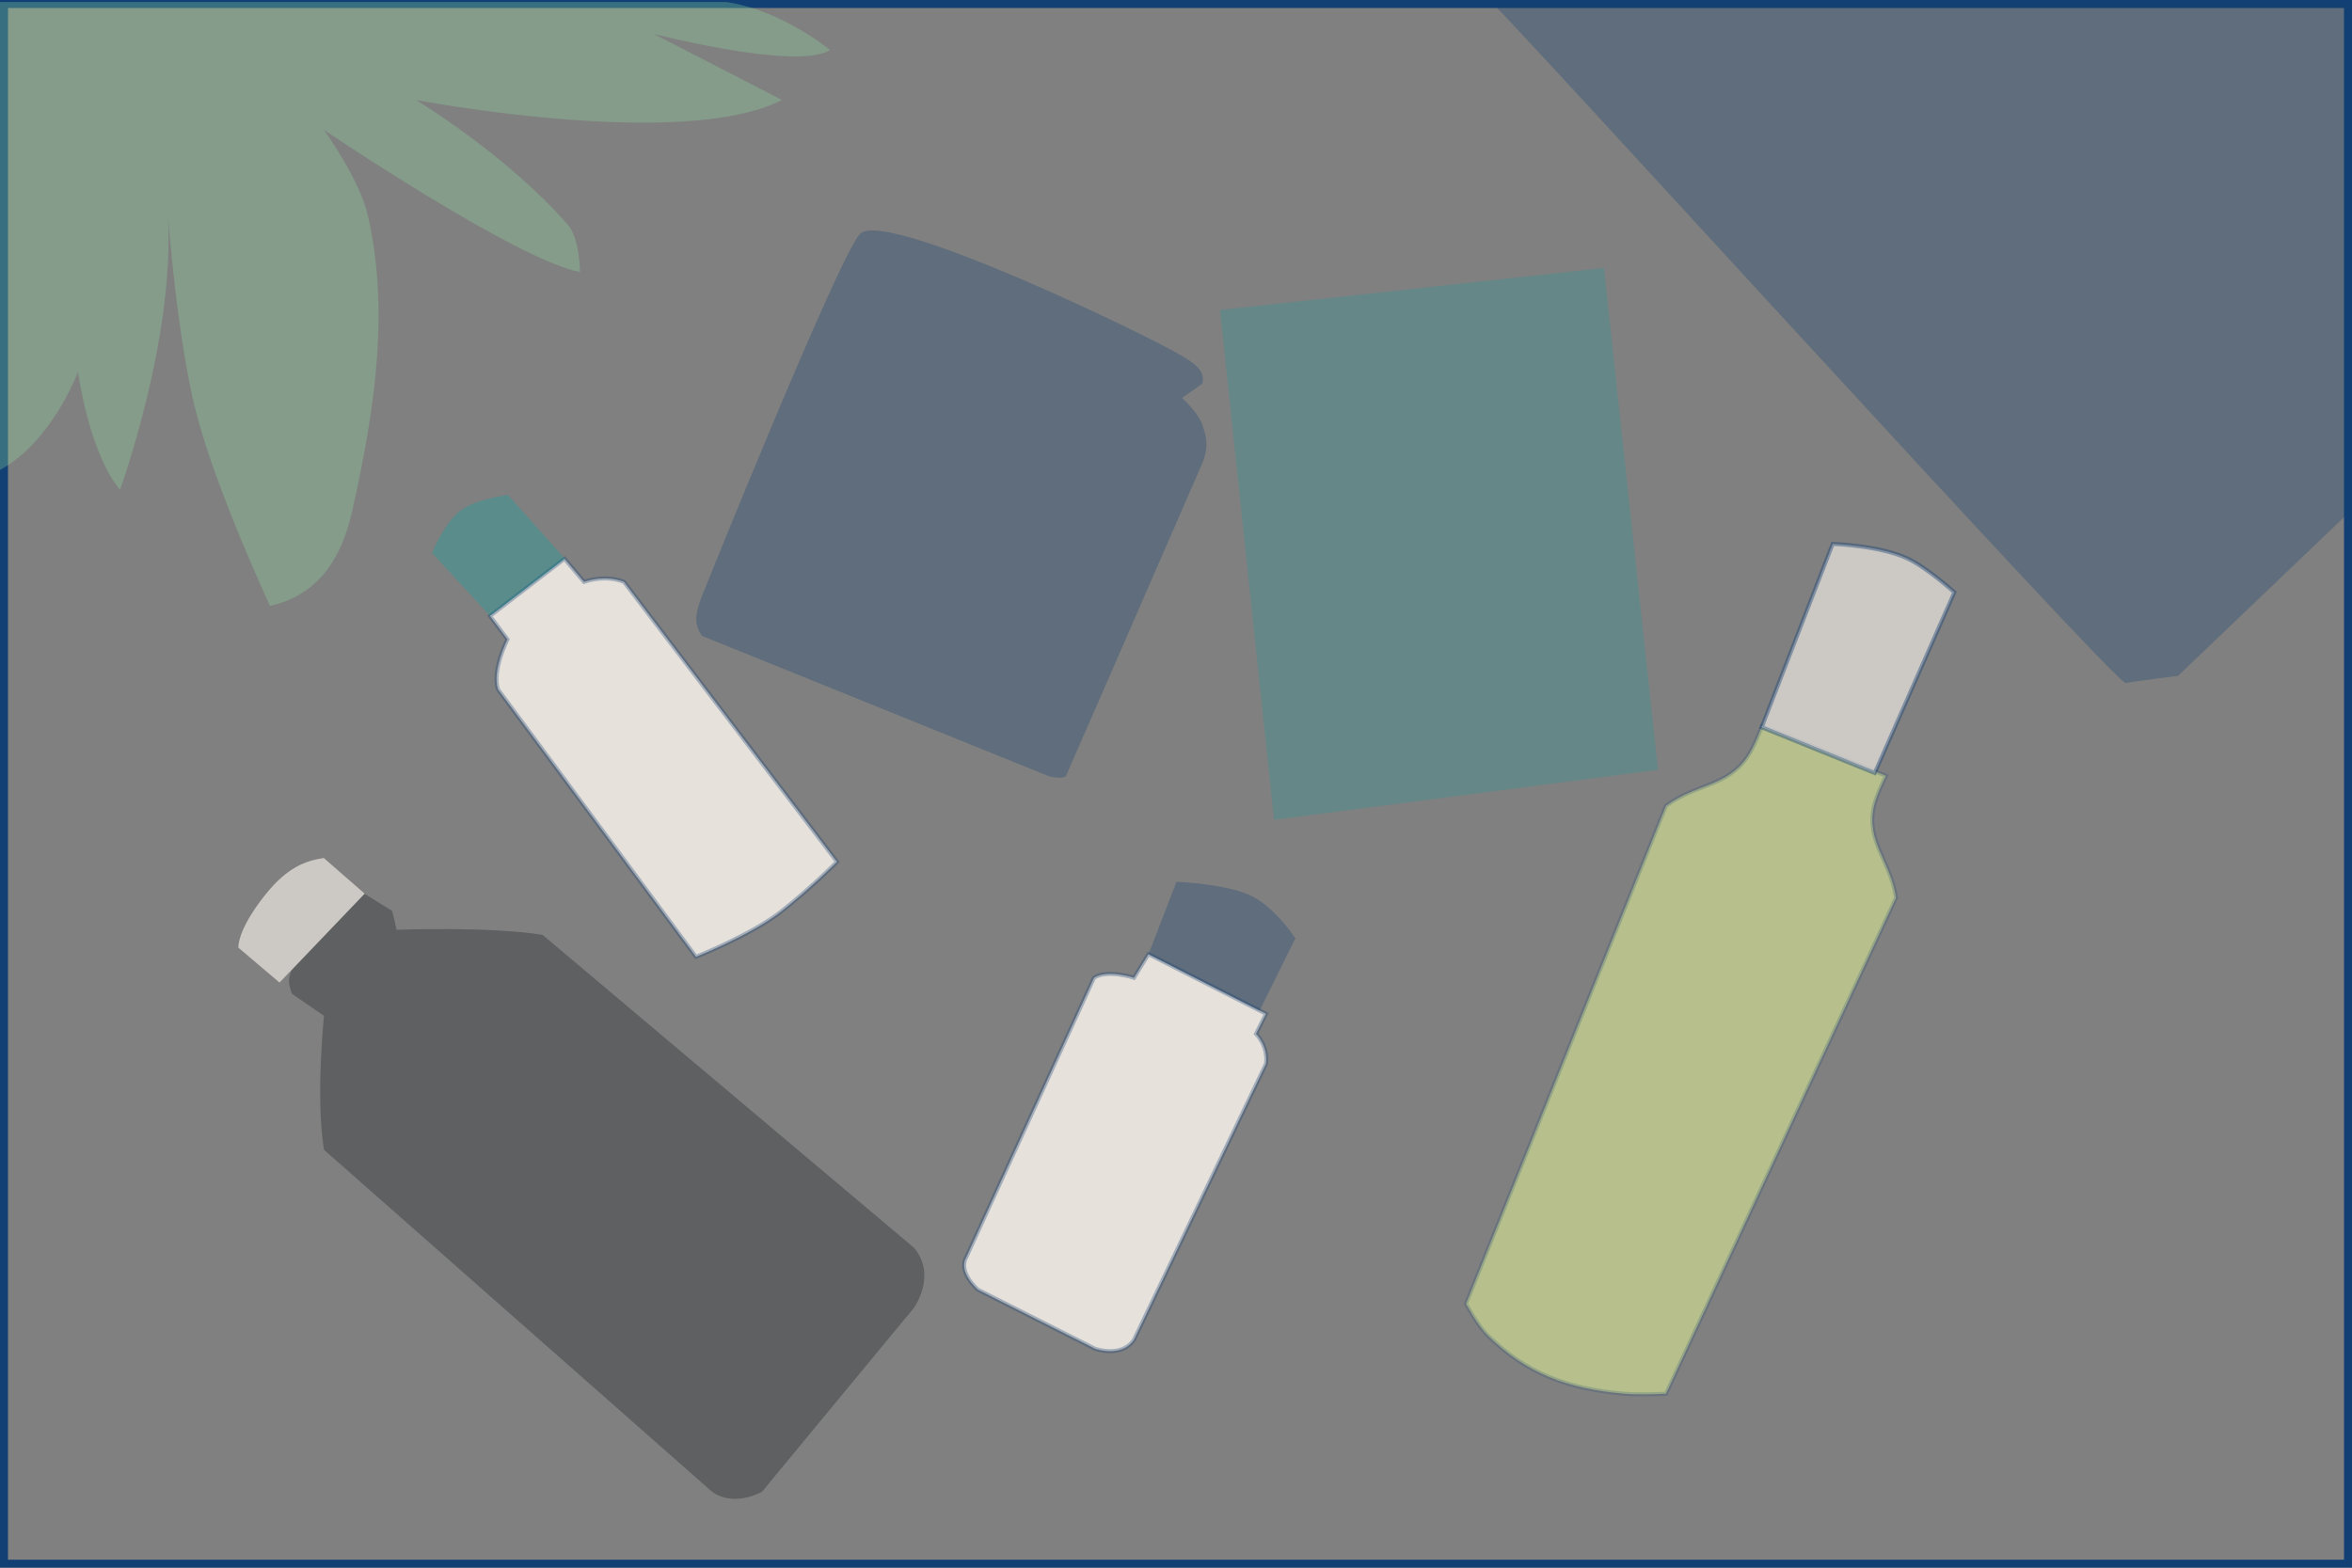 <?xml version="1.0" encoding="utf-8"?>
<svg xmlns="http://www.w3.org/2000/svg" fill="none" height="100%" overflow="visible" preserveAspectRatio="none" style="display: block;" viewBox="0 0 147 98" width="100%">
<rect x="0" y="0" width="147" height="98" fill="#808080" stroke="none"/>
<g id="Frame 2539">
<rect height="97.5" stroke="#134074" stroke-width="0.5" width="146.5" x="0.25" y="0.25"/>
<path d="M20.25 71.875L44.5 93.25C45.907 94.256 47.625 93.25 47.625 93.25L57.125 81.75C57.125 81.75 58.578 79.727 57.125 78L33.909 58.44C30.486 57.9 24.783 58.125 24.783 58.125C24.783 58.125 24.636 57.38 24.502 56.937L22.783 55.875L18.25 60.625C17.965 61.125 18.043 61.577 18.25 62.125L20.25 63.5C20.25 63.5 19.715 68.648 20.25 71.875Z" fill="#101518" id="Vector 108" opacity="0.3"/>
<path d="M68.375 61.125L60.375 78.625C59.875 79.562 61.125 80.625 61.125 80.625L68.437 84.312C68.437 84.312 70.093 84.906 70.875 83.75L79.125 66.5C79.275 65.39 78.5 64.625 78.5 64.625L79.125 63.375L71.78 59.646L70.875 61.125C70.875 61.125 69.219 60.578 68.375 61.125Z" fill="#FFF8F0" id="Vector 109" opacity="0.8" stroke="#134074" stroke-opacity="0.4" stroke-width="0.25"/>
<path d="M104.125 50.375L91.625 81.5C91.625 81.5 92.322 82.837 93 83.5C95.402 85.848 97.905 86.807 101.5 87.125C102.521 87.215 104.125 87.125 104.125 87.125L118.5 56.125C118.177 53.839 116.604 52.624 117.125 50.375C117.303 49.607 117.875 48.5 117.875 48.5L110.125 45.375C110.125 45.375 109.695 46.576 109.25 47.25C107.958 49.206 106.004 48.973 104.125 50.375Z" fill="#EEFF99" id="Vector 110" opacity="0.5" stroke="#134074" stroke-opacity="0.4" stroke-width="0.25"/>
<path d="M103.625 48.125L79.625 51.25L76.25 19.375L100.25 16.75L103.625 48.125Z" fill="#00A9A5" id="Vector 111" opacity="0.2"/>
<path d="M65.5 48.5L43.875 39.75C43.368 39.004 43.436 38.423 43.875 37.25C43.875 37.25 52.374 16.104 53.75 14.625C55.256 13.006 71.662 20.919 73.875 22.25C74.595 22.683 75.405 23.208 75.125 24L73.875 24.875C73.875 24.875 74.842 25.751 75.125 26.5C75.47 27.413 75.514 28.104 75.125 29C71.695 36.905 66.625 48.5 66.625 48.5C66.543 48.672 65.864 48.633 65.5 48.5Z" fill="#134074" fill-opacity="0.3" id="Vector 112"/>
<path d="M4.875 23.25C4.875 23.25 3.25 27.625 0 29.375V0.125H45.375C48.875 0.625 51.875 3.125 51.875 3.125C49.875 4.438 40.875 2.125 40.875 2.125L48.875 6.25C42.688 9.438 26 6.25 26 6.25C26 6.25 31.625 9.625 35.5 14.062C36.239 14.908 36.25 17 36.25 17C32.375 16.312 20.25 8.125 20.25 8.125C20.25 8.125 22.483 11.2 23 13.5C24.25 19.062 23.625 24.812 22 32C21.329 34.97 19.848 37.219 16.875 37.875C16.875 37.875 13.506 30.66 12.25 25.75C11.052 21.068 10.5 13.5 10.5 13.5C10.938 21.188 7.5 30.625 7.5 30.625C5.55 28.271 4.875 23.25 4.875 23.25Z" fill="#8CDC9E" id="Vector 113" opacity="0.3"/>
<path d="M48.859 56.953C47.023 58.41 43.5 59.812 43.5 59.812L31.125 43.094C30.734 41.891 31.719 39.969 31.719 39.969L30.625 38.508L35.281 34.93L36.5 36.375C36.5 36.375 37.766 35.891 39 36.375L52.312 53.875C52.312 53.875 50.779 55.43 48.859 56.953Z" fill="#FFF8F0" id="Vector 114" opacity="0.8" stroke="#134074" stroke-opacity="0.4" stroke-width="0.25"/>
<path d="M114.544 34L110.105 45.468L117.168 48.326L122.146 37.026C122.146 37.026 120.489 35.529 119.255 34.931C117.544 34.102 114.544 34 114.544 34Z" fill="#FFF8F0" fill-opacity="0.6" id="Vector 115" stroke="#134074" stroke-opacity="0.4" stroke-width="0.25"/>
<path d="M27 34.562L30.625 38.5L35.312 34.938L31.75 30.938C31.75 30.938 29.731 31.188 28.75 31.938C27.771 32.686 27 34.562 27 34.562Z" fill="#00A9A5" fill-opacity="0.3" id="Vector 116"/>
<path d="M73.531 55.125L71.781 59.656L78.719 63.188L80.96 58.657C80.96 58.657 79.651 56.633 78.062 55.937C76.474 55.242 73.531 55.125 73.531 55.125Z" fill="#134074" id="Vector 117" opacity="0.3"/>
<path d="M16.637 55.863C15.319 57.49 14.896 58.656 14.898 59.24L17.468 61.422L22.79 55.863L20.237 53.635C19.074 53.808 17.954 54.237 16.637 55.863Z" fill="#FFF8F0" fill-opacity="0.6" id="Vector 118"/>
<path d="M132.859 42.698C132.252 42.819 94.035 0.727 93.188 0.122H146.65V32.188L136.125 42.25C136.125 42.25 133.466 42.577 132.859 42.698Z" fill="#134074" fill-opacity="0.3" id="Vector 119"/>
</g>
</svg>